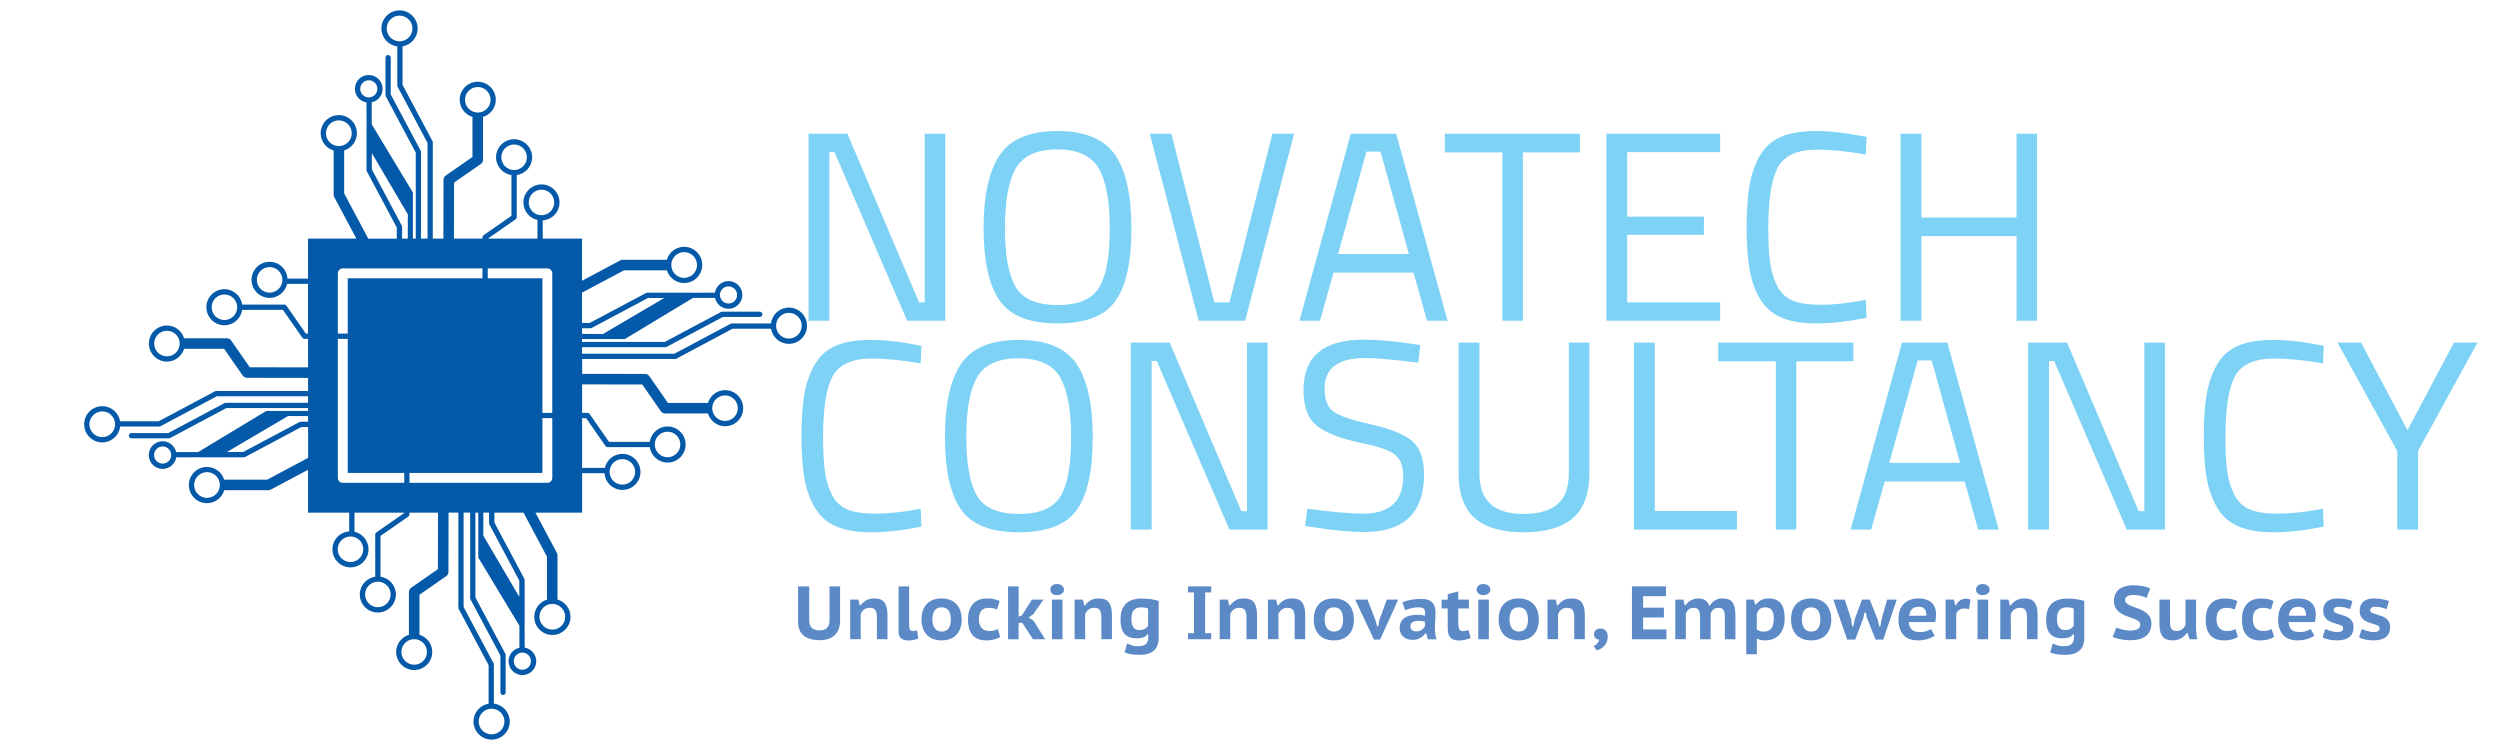 <?xml version="1.0" encoding="utf-8"?>
<!-- Generator: Adobe Illustrator 27.9.1, SVG Export Plug-In . SVG Version: 6.00 Build 0)  -->
<svg version="1.1" id="Layer_1" xmlns="http://www.w3.org/2000/svg" xmlns:xlink="http://www.w3.org/1999/xlink" x="0px" y="0px"
	 viewBox="0 0 1000 300" style="enable-background:new 0 0 1000 300;" xml:space="preserve">
<style type="text/css">
	.st0{fill:#7DD2F6;}
	.st1{fill:#5C8AC7;}
	.st2{fill:#045AA8;}
</style>
<g>
	<g>
		<g>
			<g transform="matrix(1,0,0,1,0,0)">
				<g id="text-0_7_">
					<g>
						<path class="st0" d="M331.73,128.29h-8.32V53.5h15.56l28.64,67.44h2.27V53.5h8.22v74.79h-15.24l-29.07-67.44h-2.05V128.29z
							 M401.98,91.22c0,10.95,1.44,18.82,4.32,23.6c2.88,4.8,8.45,7.2,16.71,7.2c8.24,0,13.79-2.34,16.64-7.03
							c2.84-4.68,4.26-12.54,4.26-23.56c0-11.02-1.48-19.06-4.43-24.1s-8.48-7.56-16.58-7.56c-8.11,0-13.62,2.5-16.54,7.5
							C403.44,72.29,401.98,80.27,401.98,91.22z M452.56,91.44c0,13.33-2.12,22.98-6.38,28.96c-4.25,5.98-11.98,8.97-23.17,8.97
							c-11.21,0-18.94-3.06-23.19-9.19c-4.25-6.12-6.38-15.76-6.38-28.92c0-13.14,2.16-22.91,6.48-29.29
							c4.32-6.37,12-9.55,23.02-9.55c11.02,0,18.72,3.17,23.09,9.51C450.38,68.27,452.56,78.11,452.56,91.44L452.56,91.44z
							 M491.79,120.94l17.18-67.44h8.65l-19.56,74.79h-18.59L459.91,53.5h8.65l17.18,67.44H491.79z M528,128.29h-8.22l20.54-74.79
							h18.16l20.53,74.79h-8.21l-5.4-19.24H533.4L528,128.29z M552.21,60.63h-5.62l-11.35,40.96h28.32L552.21,60.63z M600.95,60.96
							h-23.02V53.5h54.04v7.46h-22.81v67.33h-8.21V60.96z M688.06,128.29h-45.5V53.5h45.5v7.35h-37.18v25.83h30.69v7.24h-30.69
							v27.02h37.18V128.29z M746.31,119.97l0.32,7.13c-7.42,1.51-14.08,2.27-19.99,2.27c-5.91,0-10.68-0.81-14.31-2.44
							c-3.65-1.61-6.46-4.14-8.43-7.57c-1.99-3.41-3.36-7.34-4.11-11.78c-0.76-4.42-1.15-9.95-1.15-16.58
							c0-6.63,0.38-12.2,1.15-16.71c0.75-4.5,2.12-8.47,4.11-11.93c1.97-3.46,4.76-5.98,8.37-7.57c3.6-1.59,8.29-2.38,14.05-2.38
							c5.76,0,12.54,0.79,20.32,2.38l0,0l-0.32,7.02c-7.28-1.3-13.76-1.95-19.45-1.95l0,0c-7.93,0-13.16,2.36-15.71,7.07
							c-2.57,4.73-3.85,12.78-3.85,24.17l0,0c0,5.69,0.24,10.27,0.71,13.73c0.46,3.46,1.38,6.57,2.74,9.34
							c1.37,2.78,3.37,4.76,5.99,5.95c2.64,1.19,6.5,1.79,11.59,1.79C733.4,121.91,739.39,121.27,746.31,119.97z M814.83,128.29
							h-8.22V94.46h-38.04v33.83h-8.32V53.5h8.32v33.5h38.04V53.5h8.22V128.29z"/>
					</g>
					<g>
						<path class="st0" d="M368.26,203.51l0.32,7.13c-7.42,1.51-14.09,2.27-20,2.27c-5.91,0-10.68-0.82-14.31-2.44
							c-3.65-1.61-6.46-4.13-8.43-7.57c-1.99-3.41-3.36-7.34-4.11-11.78c-0.76-4.42-1.15-9.95-1.15-16.58
							c0-6.63,0.38-12.2,1.15-16.71c0.75-4.5,2.12-8.47,4.11-11.93c1.97-3.46,4.76-5.98,8.36-7.56c3.6-1.58,8.29-2.38,14.05-2.38
							c5.76,0,12.54,0.79,20.32,2.38l0,0l-0.32,7.02c-7.28-1.3-13.76-1.95-19.45-1.95l0,0c-7.93,0-13.17,2.36-15.74,7.07
							c-2.55,4.73-3.83,12.78-3.83,24.17l0,0c0,5.69,0.24,10.27,0.71,13.73c0.46,3.46,1.38,6.57,2.74,9.34
							c1.37,2.78,3.37,4.76,6.01,5.94c2.62,1.19,6.48,1.79,11.56,1.79C355.35,205.46,361.34,204.81,368.26,203.51z M386.52,174.77
							c0,10.95,1.44,18.82,4.32,23.6c2.88,4.8,8.45,7.2,16.71,7.2c8.24,0,13.79-2.34,16.64-7.02c2.84-4.68,4.26-12.54,4.26-23.56
							c0-11.02-1.48-19.06-4.43-24.1c-2.95-5.04-8.48-7.57-16.58-7.57c-8.11,0-13.62,2.5-16.54,7.5
							C387.98,155.83,386.52,163.81,386.52,174.77L386.52,174.77z M437.1,174.98c0,13.33-2.12,22.98-6.38,28.97
							c-4.25,5.98-11.98,8.97-23.17,8.97c-11.21,0-18.94-3.06-23.19-9.19c-4.25-6.12-6.38-15.76-6.38-28.92
							c0-13.14,2.16-22.91,6.48-29.29c4.33-6.37,12-9.55,23.02-9.55c11.02,0,18.72,3.17,23.09,9.51
							C434.93,151.82,437.1,161.65,437.1,174.98z M460.66,211.84h-8.32v-74.79h15.56l28.64,67.44h2.27v-67.44h8.21v74.79h-15.24
							l-29.07-67.44h-2.05V211.84z M546.04,143.21L546.04,143.21c-10.81,0-16.21,4.07-16.21,12.21l0,0c0,4.54,1.25,7.65,3.74,9.34
							c2.48,1.7,7.52,3.39,15.13,5.08c7.59,1.7,12.98,3.9,16.15,6.59c3.17,2.71,4.76,7.16,4.76,13.36l0,0
							c0,15.35-7.96,23.02-23.89,23.02l0,0c-5.26,0-11.85-0.61-19.78-1.84l0,0l-3.89-0.54l0.87-6.92c9.8,1.3,17.25,1.94,22.37,1.94
							l0,0c10.66,0,15.99-5.01,15.99-15.02l0,0c0-4.03-1.17-6.94-3.5-8.71c-2.35-1.76-6.73-3.25-13.14-4.47l0,0
							c-8.43-1.8-14.41-4.13-17.94-6.98c-3.53-2.84-5.3-7.61-5.3-14.31l0,0c0-13.4,8.03-20.1,24.1-20.1l0,0
							c5.26,0,11.56,0.54,18.91,1.62l0,0l3.67,0.54l-0.76,7.02C557.32,143.82,550.22,143.21,546.04,143.21z M591.76,137.05v52.31
							c0,10.81,5.83,16.21,17.51,16.21l0,0c6.05,0,10.61-1.27,13.68-3.83c3.05-2.57,4.58-6.69,4.58-12.38l0,0v-52.31h8.22v52.09
							c0,8.36-2.21,14.41-6.64,18.16c-4.44,3.75-10.98,5.62-19.63,5.62s-15.15-1.87-19.5-5.62c-4.37-3.75-6.55-9.8-6.55-18.16l0,0
							v-52.09H591.76z M694.76,204.38v7.46h-41.18v-74.79h8.32v67.33H694.76z M710.32,144.5H687.3v-7.46h54.04v7.46h-22.81v67.33
							h-8.21V144.5z M748.47,211.84h-8.21l20.53-74.79h18.16l20.54,74.79h-8.22l-5.4-19.24h-31.99L748.47,211.84z M772.68,144.18
							h-5.62l-11.35,40.96h28.32L772.68,144.18z M819.59,211.84h-8.32v-74.79h15.56l28.64,67.44h2.27v-67.44h8.22v74.79h-15.24
							l-29.07-67.44h-2.05V211.84z M929.18,203.51l0.32,7.13c-7.42,1.51-14.09,2.27-19.99,2.27c-5.91,0-10.69-0.82-14.33-2.44
							c-3.63-1.61-6.43-4.13-8.41-7.57c-1.99-3.41-3.36-7.34-4.11-11.78c-0.76-4.42-1.15-9.95-1.15-16.58
							c0-6.63,0.38-12.2,1.15-16.71c0.75-4.5,2.12-8.47,4.11-11.93c1.98-3.46,4.76-5.98,8.37-7.56c3.6-1.58,8.28-2.38,14.05-2.38
							c5.76,0,12.54,0.79,20.32,2.38l0,0l-0.32,7.02c-7.28-1.3-13.76-1.95-19.45-1.95l0,0c-7.93,0-13.16,2.36-15.71,7.07
							c-2.57,4.73-3.85,12.78-3.85,24.17l0,0c0,5.69,0.23,10.27,0.69,13.73c0.47,3.46,1.4,6.57,2.77,9.34
							c1.37,2.78,3.37,4.76,5.99,5.94c2.64,1.19,6.5,1.79,11.59,1.79C916.27,205.46,922.26,204.81,929.18,203.51L929.18,203.51z
							 M967.22,180.38v31.45h-8.32v-31.45l-23.89-43.34h9.4l18.59,35.02l18.59-35.02h9.4L967.22,180.38z"/>
					</g>
				</g>
			</g>
		</g>
		<g>
			<g>
				<path class="st1" d="M520.72,240.79c-0.43-0.51-0.97-0.87-1.63-1.09c-0.65-0.21-1.4-0.32-2.25-0.32c-1.39,0-2.52,0.27-3.38,0.8
					c-0.87,0.54-1.56,1.18-2.08,1.92h-0.45l-0.45-2.27h-3.32v15.86h4.23c0-1.65-0.01-3.31-0.02-4.97c-0.01-1.66-0.01-3.32-0.01-4.97
					c0.24-0.77,0.68-1.4,1.31-1.89c0.64-0.49,1.41-0.74,2.31-0.74c1.07,0,1.81,0.3,2.24,0.91c0.42,0.6,0.63,1.59,0.63,2.96v8.7h4.23
					v-9.58c0-1.31-0.12-2.4-0.35-3.26C521.49,241.99,521.16,241.3,520.72,240.79z"/>
			</g>
			<g>
				<path class="st1" d="M539.59,241.78c-0.66-0.75-1.5-1.34-2.51-1.76c-1.01-0.42-2.19-0.64-3.54-0.64c-2.58,0-4.56,0.75-5.95,2.24
					c-1.39,1.49-2.08,3.54-2.08,6.16c0,1.19,0.16,2.29,0.48,3.31c0.32,1.02,0.82,1.9,1.48,2.66c0.66,0.76,1.5,1.35,2.51,1.77
					c1.01,0.42,2.2,0.64,3.56,0.64c1.27,0,2.4-0.19,3.4-0.57c1-0.38,1.84-0.94,2.52-1.66c0.69-0.72,1.21-1.61,1.57-2.65
					c0.36-1.04,0.54-2.2,0.54-3.49c0-1.21-0.17-2.32-0.5-3.34C540.75,243.43,540.26,242.54,539.59,241.78z M533.55,252.62
					c-0.66,0-1.23-0.13-1.69-0.39s-0.84-0.61-1.13-1.04c-0.29-0.43-0.51-0.94-0.65-1.52c-0.14-0.58-0.21-1.21-0.21-1.87
					c0-1.71,0.33-2.95,0.98-3.72c0.66-0.76,1.56-1.15,2.71-1.15c0.66,0,1.23,0.12,1.7,0.36c0.47,0.24,0.86,0.58,1.15,1.01
					c0.29,0.44,0.5,0.95,0.63,1.55c0.13,0.59,0.2,1.24,0.2,1.94C537.23,251.01,536.01,252.62,533.55,252.62z"/>
			</g>
			<g>
				<polygon class="st1" points="413.46,248.33 411.44,247 413.37,245.61 413.34,245.61 417.39,239.84 412.74,239.84 408.78,246.12 
					407.45,246.7 407.45,234.55 403.22,234.55 403.22,255.7 407.45,255.7 407.45,249.11 408.9,249.11 413.19,255.7 418.09,255.7 
					413.44,248.33 				"/>
			</g>
			<g>
				<path class="st1" d="M331.81,247.81c0,1.53-0.32,2.63-0.97,3.31c-0.65,0.68-1.63,1.02-2.96,1.02c-1.39,0-2.44-0.32-3.14-0.95
					c-0.71-0.63-1.06-1.76-1.06-3.37v-13.26h-4.47v14.08c0,2.48,0.74,4.33,2.23,5.57c1.49,1.24,3.66,1.86,6.5,1.86
					c1.19,0,2.28-0.16,3.28-0.47c1-0.31,1.85-0.79,2.57-1.43c0.71-0.64,1.27-1.47,1.66-2.48c0.39-1.01,0.59-2.2,0.59-3.56v-13.57
					h-4.23V247.81z"/>
			</g>
			<g>
				<path class="st1" d="M573.97,251.41c0-1.13,0.04-2.2,0.12-3.2c0.08-1.01,0.12-2.02,0.12-3.05c0-0.85-0.09-1.62-0.28-2.31
					c-0.19-0.69-0.51-1.29-0.95-1.78c-0.44-0.49-1.04-0.87-1.79-1.13c-0.76-0.26-1.69-0.39-2.8-0.39c-1.41,0-2.77,0.13-4.09,0.39
					c-1.32,0.26-2.44,0.59-3.34,1l1.12,3.2c0.71-0.34,1.52-0.63,2.44-0.87c0.91-0.23,1.85-0.34,2.82-0.34
					c1.05,0,1.76,0.18,2.15,0.54c0.38,0.36,0.57,0.93,0.57,1.69c0,0.3-0.03,0.66-0.09,1.09c-0.22-0.04-0.61-0.11-1.18-0.2
					c-0.57-0.09-1.13-0.14-1.69-0.14c-2.44,0-4.25,0.46-5.45,1.37c-1.2,0.92-1.8,2.27-1.8,4.07c0,0.67,0.13,1.28,0.38,1.84
					c0.25,0.56,0.6,1.05,1.06,1.46c0.45,0.42,1,0.73,1.63,0.95c0.63,0.22,1.33,0.33,2.1,0.33c1.27,0,2.31-0.25,3.11-0.76
					c0.81-0.5,1.47-1.11,1.99-1.81h0.36l0.69,2.36h3.44c-0.22-0.66-0.38-1.36-0.48-2.08C574.02,252.92,573.97,252.18,573.97,251.41z
					 M569.98,250.5c-0.26,0.49-0.67,0.95-1.24,1.39c-0.56,0.44-1.32,0.66-2.27,0.66c-0.71,0-1.26-0.18-1.67-0.54
					c-0.42-0.36-0.62-0.91-0.62-1.63c0-0.58,0.26-1.07,0.79-1.47c0.52-0.39,1.33-0.59,2.42-0.59c0.2,0,0.43,0.01,0.68,0.03
					c0.25,0.02,0.5,0.05,0.75,0.09c0.25,0.04,0.48,0.08,0.69,0.12c0.21,0.04,0.37,0.08,0.46,0.12V250.5z"/>
			</g>
			<g>
				<path class="st1" d="M586.36,252.33c-0.32,0.07-0.72,0.11-1.18,0.11c-0.75,0-1.25-0.28-1.5-0.83c-0.25-0.55-0.37-1.46-0.37-2.73
					v-5.5h4.26v-3.53h-4.26v-3.29l-4.23,1.12v2.18h-2.42v3.53h2.42v7.92c0,1.71,0.36,2.95,1.09,3.73c0.73,0.78,1.87,1.17,3.45,1.17
					c0.78,0,1.59-0.1,2.43-0.3c0.84-0.2,1.58-0.44,2.22-0.72l-0.88-3.17C587.02,252.15,586.68,252.26,586.36,252.33z"/>
			</g>
			<g>
				<polygon class="st1" points="551.76,248 551.31,250.5 550.82,250.5 550.19,248.06 546.99,239.84 542.06,239.84 549.61,255.85 
					552.03,255.85 559.28,239.84 554.72,239.84 				"/>
			</g>
			<g>
				<rect x="591.31" y="239.84" class="st1" width="4.23" height="15.86"/>
			</g>
			<g>
				<path class="st1" d="M353.63,240.79c-0.43-0.51-0.97-0.87-1.63-1.09c-0.65-0.21-1.4-0.32-2.24-0.32c-1.39,0-2.52,0.27-3.39,0.8
					c-0.87,0.54-1.56,1.18-2.08,1.92h-0.45l-0.45-2.27h-3.32v15.86h4.23c0-1.65-0.01-3.31-0.02-4.97c-0.01-1.66-0.01-3.32-0.01-4.97
					c0.24-0.77,0.68-1.4,1.31-1.89c0.64-0.49,1.41-0.74,2.31-0.74c1.07,0,1.81,0.3,2.24,0.91s0.63,1.59,0.63,2.96v8.7h4.23v-9.58
					c0-1.31-0.12-2.4-0.35-3.26C354.4,241.99,354.07,241.3,353.63,240.79z"/>
			</g>
			<g>
				<rect x="420.77" y="239.84" class="st1" width="4.23" height="15.86"/>
			</g>
			<g>
				<path class="st1" d="M365.93,252.36c-0.25,0.05-0.52,0.08-0.8,0.08c-0.99,0-1.48-0.77-1.48-2.3v-15.59h-4.23v18.01
					c0,1.29,0.34,2.22,1.01,2.78c0.68,0.56,1.65,0.85,2.92,0.85c0.79,0,1.55-0.09,2.28-0.25c0.74-0.17,1.31-0.35,1.71-0.53
					l-0.51-3.29C366.48,252.23,366.18,252.31,365.93,252.36z"/>
			</g>
			<g>
				<path class="st1" d="M422.8,233.62c-0.85,0-1.5,0.21-1.96,0.65c-0.46,0.44-0.69,0.97-0.69,1.62c0,0.58,0.23,1.09,0.69,1.51
					c0.46,0.42,1.11,0.64,1.96,0.64c0.86,0,1.55-0.21,2.05-0.64c0.5-0.42,0.75-0.93,0.75-1.51c0-0.62-0.25-1.16-0.75-1.6
					C424.35,233.84,423.66,233.62,422.8,233.62z"/>
			</g>
			<g>
				<path class="st1" d="M397.71,252.18c-0.5,0.15-1.17,0.23-2.01,0.23c-0.71,0-1.32-0.12-1.84-0.36c-0.52-0.24-0.96-0.57-1.3-1
					c-0.34-0.42-0.59-0.91-0.76-1.47c-0.16-0.55-0.24-1.15-0.24-1.79c0-1.63,0.34-2.82,1.01-3.55c0.67-0.73,1.64-1.1,2.91-1.1
					c0.68,0,1.29,0.05,1.8,0.16c0.51,0.11,1.03,0.28,1.55,0.5l1.03-3.38c-0.6-0.3-1.29-0.55-2.07-0.74
					c-0.78-0.19-1.77-0.28-2.98-0.28c-2.48,0-4.36,0.74-5.66,2.22c-1.3,1.48-1.95,3.54-1.95,6.18c0,1.25,0.13,2.38,0.39,3.4
					c0.26,1.02,0.69,1.9,1.29,2.65c0.59,0.75,1.36,1.32,2.3,1.72c0.93,0.4,2.08,0.6,3.46,0.6c1.03,0,2.02-0.12,2.98-0.36
					c0.95-0.24,1.77-0.59,2.46-1.06l-0.97-3.17C398.67,251.82,398.2,252.03,397.71,252.18z"/>
			</g>
			<g>
				<path class="st1" d="M382.68,241.78c-0.66-0.75-1.5-1.34-2.51-1.76c-1.01-0.42-2.19-0.64-3.53-0.64c-2.58,0-4.56,0.75-5.95,2.24
					c-1.39,1.49-2.08,3.54-2.08,6.16c0,1.19,0.16,2.29,0.48,3.31c0.32,1.02,0.82,1.9,1.48,2.66c0.66,0.76,1.5,1.35,2.51,1.77
					c1.01,0.42,2.19,0.64,3.56,0.64c1.27,0,2.4-0.19,3.4-0.57c0.99-0.38,1.83-0.94,2.52-1.66c0.68-0.72,1.21-1.61,1.57-2.65
					c0.36-1.04,0.54-2.2,0.54-3.49c0-1.21-0.16-2.32-0.5-3.34C383.84,243.43,383.34,242.54,382.68,241.78z M376.64,252.62
					c-0.66,0-1.23-0.13-1.69-0.39c-0.46-0.26-0.84-0.61-1.13-1.04c-0.29-0.43-0.51-0.94-0.65-1.52c-0.14-0.58-0.21-1.21-0.21-1.87
					c0-1.71,0.33-2.95,0.98-3.72c0.65-0.76,1.55-1.15,2.7-1.15c0.66,0,1.24,0.12,1.71,0.36c0.47,0.24,0.86,0.58,1.15,1.01
					c0.29,0.44,0.5,0.95,0.64,1.55c0.13,0.59,0.19,1.24,0.19,1.94C380.32,251.01,379.09,252.62,376.64,252.62z"/>
			</g>
			<g>
				<path class="st1" d="M443.42,240.79c-0.44-0.51-0.98-0.87-1.63-1.09c-0.66-0.21-1.41-0.32-2.26-0.32c-1.39,0-2.52,0.27-3.38,0.8
					c-0.87,0.54-1.56,1.18-2.08,1.92h-0.45l-0.45-2.27h-3.32v15.86h4.23c0-1.65,0-3.31-0.01-4.97c-0.01-1.66-0.02-3.32-0.02-4.97
					c0.24-0.77,0.68-1.4,1.32-1.89c0.63-0.49,1.4-0.74,2.31-0.74c1.07,0,1.81,0.3,2.23,0.91c0.42,0.6,0.64,1.59,0.64,2.96v8.7h4.23
					v-9.58c0-1.31-0.12-2.4-0.35-3.26C444.18,241.99,443.85,241.3,443.42,240.79z"/>
			</g>
			<g>
				<path class="st1" d="M501.45,240.79c-0.43-0.51-0.98-0.87-1.63-1.09c-0.66-0.21-1.41-0.32-2.26-0.32c-1.39,0-2.52,0.27-3.38,0.8
					c-0.87,0.54-1.56,1.18-2.08,1.92h-0.45l-0.45-2.27h-3.32v15.86h4.23c0-1.65,0-3.31-0.01-4.97c-0.01-1.66-0.02-3.32-0.02-4.97
					c0.24-0.77,0.68-1.4,1.32-1.89c0.63-0.49,1.4-0.74,2.31-0.74c1.07,0,1.81,0.3,2.24,0.91c0.42,0.6,0.63,1.59,0.63,2.96v8.7h4.23
					v-9.58c0-1.31-0.12-2.4-0.35-3.26C502.21,241.99,501.88,241.3,501.45,240.79z"/>
			</g>
			<g>
				<polygon class="st1" points="475.18,236.97 477.6,236.97 477.6,253.28 475.18,253.28 475.18,255.7 484.48,255.7 484.48,253.28 
					482.07,253.28 482.07,236.97 484.48,236.97 484.48,234.55 475.18,234.55 				"/>
			</g>
			<g>
				<path class="st1" d="M456.66,239.42c-2.8,0-4.91,0.71-6.33,2.12c-1.42,1.41-2.13,3.5-2.13,6.28c0,2.64,0.54,4.55,1.62,5.74
					c1.08,1.19,2.69,1.78,4.85,1.78c1.05,0,1.92-0.12,2.63-0.36c0.71-0.24,1.26-0.66,1.66-1.24h0.36v1.18
					c0,0.54-0.06,1.04-0.19,1.48c-0.13,0.44-0.36,0.82-0.68,1.14c-0.32,0.31-0.75,0.54-1.3,0.71c-0.54,0.16-1.23,0.24-2.05,0.24
					c-0.99,0-1.82-0.12-2.51-0.37c-0.69-0.25-1.27-0.5-1.75-0.74c0,0-0.01,0.03-0.03,0.09c-0.02,0.06-0.06,0.21-0.12,0.45
					c-0.06,0.24-0.15,0.6-0.28,1.08c-0.13,0.47-0.33,1.11-0.59,1.92c0.52,0.26,1.26,0.5,2.22,0.71c0.96,0.21,2.22,0.31,3.79,0.31
					c2.44,0,4.32-0.55,5.65-1.66c1.33-1.11,1.99-2.83,1.99-5.17v-14.74c-0.74-0.24-1.7-0.46-2.85-0.65
					C459.45,239.51,458.13,239.42,456.66,239.42z M459.23,250.26c-0.26,0.5-0.69,0.93-1.28,1.27c-0.6,0.34-1.36,0.51-2.28,0.51
					c-0.95,0-1.7-0.35-2.27-1.06c-0.56-0.71-0.84-1.82-0.84-3.36c0-1.67,0.33-2.87,1-3.59c0.67-0.73,1.61-1.09,2.84-1.09
					c1.15,0,2.09,0.16,2.84,0.49V250.26z"/>
			</g>
			<g>
				<path class="st1" d="M826.92,239.42c-2.8,0-4.91,0.71-6.33,2.12c-1.42,1.41-2.13,3.5-2.13,6.28c0,2.64,0.54,4.55,1.62,5.74
					c1.08,1.19,2.69,1.78,4.85,1.78c1.05,0,1.92-0.12,2.63-0.36c0.71-0.24,1.26-0.66,1.66-1.24h0.36v1.18
					c0,0.54-0.07,1.04-0.19,1.48c-0.13,0.44-0.36,0.82-0.68,1.14c-0.32,0.31-0.76,0.54-1.3,0.71c-0.54,0.16-1.23,0.24-2.06,0.24
					c-0.99,0-1.82-0.12-2.51-0.37c-0.69-0.25-1.27-0.5-1.75-0.74c0,0-0.01,0.03-0.03,0.09c-0.02,0.06-0.06,0.21-0.12,0.45
					c-0.06,0.24-0.16,0.6-0.29,1.08c-0.13,0.47-0.33,1.11-0.59,1.92c0.52,0.26,1.26,0.5,2.22,0.71c0.95,0.21,2.22,0.31,3.79,0.31
					c2.44,0,4.32-0.55,5.65-1.66c1.33-1.11,1.99-2.83,1.99-5.17v-14.74c-0.74-0.24-1.7-0.46-2.85-0.65
					C829.7,239.51,828.39,239.42,826.92,239.42z M829.48,250.26c-0.26,0.5-0.69,0.93-1.28,1.27c-0.6,0.34-1.36,0.51-2.28,0.51
					c-0.95,0-1.7-0.35-2.27-1.06c-0.56-0.71-0.85-1.82-0.85-3.36c0-1.67,0.33-2.87,1-3.59c0.66-0.73,1.61-1.09,2.84-1.09
					c1.15,0,2.09,0.16,2.84,0.49V250.26z"/>
			</g>
			<g>
				<path class="st1" d="M857.83,244.66c-0.77-0.49-1.61-0.9-2.52-1.21c-0.91-0.31-1.75-0.62-2.53-0.94
					c-0.77-0.31-1.42-0.65-1.94-1.03c-0.52-0.37-0.79-0.87-0.79-1.49s0.28-1.11,0.83-1.47c0.56-0.35,1.34-0.53,2.35-0.53
					c0.56,0,1.12,0.03,1.66,0.1c0.54,0.07,1.06,0.16,1.54,0.27c0.48,0.11,0.91,0.25,1.28,0.39c0.38,0.15,0.68,0.3,0.93,0.44
					l1.42-3.75c-0.76-0.42-1.75-0.75-2.95-0.99c-1.2-0.23-2.46-0.34-3.79-0.34c-1.15,0-2.2,0.13-3.16,0.39
					c-0.95,0.26-1.77,0.65-2.45,1.16c-0.67,0.52-1.2,1.17-1.57,1.97c-0.37,0.8-0.56,1.72-0.56,2.77c0,1.23,0.26,2.23,0.79,2.99
					c0.52,0.77,1.17,1.4,1.94,1.9c0.78,0.51,1.62,0.91,2.53,1.21c0.91,0.3,1.75,0.6,2.52,0.91c0.78,0.3,1.43,0.63,1.95,0.99
					c0.52,0.36,0.79,0.86,0.79,1.48c0,0.8-0.35,1.4-1.05,1.78c-0.69,0.38-1.7,0.57-3.03,0.57c-0.56,0-1.12-0.04-1.68-0.12
					c-0.55-0.08-1.07-0.19-1.55-0.32c-0.48-0.13-0.92-0.26-1.32-0.4c-0.39-0.14-0.7-0.27-0.92-0.39l-1.48,3.78
					c0.28,0.14,0.66,0.28,1.13,0.43c0.47,0.15,1.03,0.29,1.65,0.42c0.63,0.13,1.3,0.24,2.04,0.34c0.74,0.09,1.52,0.13,2.35,0.13
					c1.23,0,2.36-0.13,3.38-0.39c1.03-0.26,1.91-0.67,2.64-1.23c0.74-0.55,1.31-1.25,1.71-2.1c0.4-0.84,0.6-1.85,0.6-3.02
					c0-1.17-0.26-2.12-0.79-2.87C859.26,245.77,858.61,245.15,857.83,244.66z"/>
			</g>
			<g>
				<path class="st1" d="M878.42,250.86v-11.03h-4.23v10.12c-0.28,0.7-0.73,1.29-1.33,1.75c-0.6,0.46-1.35,0.69-2.23,0.69
					c-1.03,0-1.72-0.3-2.09-0.9c-0.36-0.6-0.54-1.56-0.54-2.87v-8.79h-4.23v9.7c0,1.25,0.12,2.3,0.35,3.14
					c0.23,0.85,0.57,1.52,1.03,2.04c0.45,0.52,1.01,0.88,1.67,1.11c0.66,0.22,1.43,0.33,2.3,0.33c1.25,0,2.36-0.28,3.32-0.83
					c0.97-0.55,1.71-1.25,2.24-2.1h0.33l0.81,2.48h3.11c-0.16-0.68-0.29-1.45-0.37-2.3C878.47,252.56,878.42,251.71,878.42,250.86z"
					/>
			</g>
			<g>
				<path class="st1" d="M813.67,240.79c-0.44-0.51-0.98-0.87-1.63-1.09c-0.66-0.21-1.41-0.32-2.25-0.32c-1.39,0-2.52,0.27-3.38,0.8
					c-0.87,0.54-1.56,1.18-2.08,1.92h-0.45l-0.45-2.27h-3.32v15.86h4.23c0-1.65,0-3.31-0.01-4.97c-0.01-1.66-0.02-3.32-0.02-4.97
					c0.24-0.77,0.68-1.4,1.32-1.89c0.63-0.49,1.4-0.74,2.31-0.74c1.07,0,1.81,0.3,2.23,0.91c0.42,0.6,0.64,1.59,0.64,2.96v8.7h4.23
					v-9.58c0-1.31-0.12-2.4-0.34-3.26C814.43,241.99,814.1,241.3,813.67,240.79z"/>
			</g>
			<g>
				<path class="st1" d="M793.05,233.62c-0.85,0-1.5,0.21-1.96,0.65c-0.46,0.44-0.69,0.97-0.69,1.62c0,0.58,0.23,1.09,0.69,1.51
					c0.46,0.42,1.12,0.64,1.96,0.64c0.87,0,1.55-0.21,2.06-0.64c0.5-0.42,0.75-0.93,0.75-1.51c0-0.62-0.25-1.16-0.75-1.6
					C794.6,233.84,793.92,233.62,793.05,233.62z"/>
			</g>
			<g>
				<path class="st1" d="M892.76,252.18c-0.5,0.15-1.17,0.23-2.01,0.23c-0.7,0-1.32-0.12-1.84-0.36c-0.52-0.24-0.96-0.57-1.3-1
					c-0.34-0.42-0.59-0.91-0.76-1.47c-0.16-0.55-0.24-1.15-0.24-1.79c0-1.63,0.34-2.82,1.02-3.55c0.67-0.73,1.64-1.1,2.91-1.1
					c0.68,0,1.29,0.05,1.8,0.16c0.51,0.11,1.03,0.28,1.55,0.5l1.03-3.38c-0.6-0.3-1.29-0.55-2.07-0.74
					c-0.78-0.19-1.77-0.28-2.98-0.28c-2.48,0-4.36,0.74-5.66,2.22c-1.3,1.48-1.95,3.54-1.95,6.18c0,1.25,0.13,2.38,0.39,3.4
					c0.26,1.02,0.69,1.9,1.29,2.65c0.59,0.75,1.36,1.32,2.3,1.72c0.93,0.4,2.09,0.6,3.46,0.6c1.03,0,2.02-0.12,2.98-0.36
					c0.95-0.24,1.77-0.59,2.46-1.06l-0.97-3.17C893.72,251.82,893.25,252.03,892.76,252.18z"/>
			</g>
			<g>
				<path class="st1" d="M955.54,248.67c-0.33-0.57-0.75-1.04-1.26-1.4c-0.5-0.36-1.06-0.65-1.67-0.86
					c-0.62-0.21-1.21-0.39-1.77-0.56c-0.76-0.22-1.41-0.45-1.94-0.68c-0.53-0.23-0.8-0.58-0.8-1.04c0-0.52,0.17-0.89,0.51-1.11
					c0.34-0.21,0.87-0.31,1.57-0.31c0.85,0,1.68,0.1,2.5,0.31c0.81,0.21,1.48,0.42,2.01,0.62l0.88-3.2
					c-0.64-0.28-1.49-0.53-2.55-0.74c-1.06-0.21-2.19-0.32-3.4-0.32c-1.85,0-3.27,0.42-4.26,1.25c-0.99,0.84-1.48,2.05-1.48,3.65
					c0,0.93,0.17,1.69,0.5,2.29c0.33,0.6,0.75,1.09,1.27,1.46c0.51,0.37,1.08,0.67,1.69,0.89c0.61,0.22,1.2,0.41,1.76,0.58
					c0.77,0.22,1.41,0.45,1.93,0.67c0.52,0.23,0.79,0.59,0.79,1.08c0,0.6-0.2,1.02-0.59,1.24c-0.39,0.22-0.94,0.33-1.65,0.33
					c-0.46,0-0.92-0.04-1.37-0.12c-0.45-0.08-0.9-0.18-1.33-0.3c-0.44-0.12-0.84-0.25-1.21-0.39c-0.38-0.14-0.7-0.28-0.98-0.42
					l-1.06,3.32c0.64,0.4,1.48,0.71,2.51,0.93c1.03,0.21,2.14,0.31,3.32,0.31c2.2,0,3.84-0.46,4.94-1.39
					c1.1-0.93,1.64-2.23,1.64-3.93C956.03,249.97,955.87,249.25,955.54,248.67z"/>
			</g>
			<g>
				<rect x="791.03" y="239.84" class="st1" width="4.23" height="15.86"/>
			</g>
			<g>
				<path class="st1" d="M907.26,252.18c-0.49,0.15-1.16,0.23-2.01,0.23c-0.7,0-1.32-0.12-1.84-0.36c-0.52-0.24-0.96-0.57-1.3-1
					c-0.34-0.42-0.59-0.91-0.75-1.47c-0.16-0.55-0.24-1.15-0.24-1.79c0-1.63,0.34-2.82,1.01-3.55c0.68-0.73,1.65-1.1,2.92-1.1
					c0.69,0,1.28,0.05,1.79,0.16c0.52,0.11,1.04,0.28,1.56,0.5l1.03-3.38c-0.6-0.3-1.3-0.55-2.07-0.74
					c-0.77-0.19-1.76-0.28-2.97-0.28c-2.48,0-4.37,0.74-5.67,2.22c-1.3,1.48-1.94,3.54-1.94,6.18c0,1.25,0.13,2.38,0.39,3.4
					c0.26,1.02,0.69,1.9,1.28,2.65c0.6,0.75,1.36,1.32,2.3,1.72c0.94,0.4,2.09,0.6,3.46,0.6c1.03,0,2.02-0.12,2.97-0.36
					c0.96-0.24,1.78-0.59,2.46-1.06l-0.97-3.17C908.22,251.82,907.75,252.03,907.26,252.18z"/>
			</g>
			<g>
				<path class="st1" d="M939.69,247.27c-0.5-0.36-1.06-0.65-1.67-0.86c-0.62-0.21-1.21-0.39-1.77-0.56
					c-0.77-0.22-1.41-0.45-1.95-0.68c-0.54-0.23-0.8-0.58-0.8-1.04c0-0.52,0.17-0.89,0.51-1.11c0.34-0.21,0.87-0.31,1.57-0.31
					c0.85,0,1.68,0.1,2.5,0.31c0.81,0.21,1.48,0.42,2.01,0.62l0.88-3.2c-0.64-0.28-1.49-0.53-2.55-0.74
					c-1.06-0.21-2.19-0.32-3.4-0.32c-1.85,0-3.27,0.42-4.26,1.25c-0.99,0.84-1.48,2.05-1.48,3.65c0,0.93,0.17,1.69,0.5,2.29
					c0.33,0.6,0.75,1.09,1.27,1.46c0.51,0.37,1.08,0.67,1.69,0.89c0.61,0.22,1.2,0.41,1.76,0.58c0.77,0.22,1.41,0.45,1.93,0.67
					c0.52,0.23,0.79,0.59,0.79,1.08c0,0.6-0.2,1.02-0.59,1.24c-0.39,0.22-0.95,0.33-1.65,0.33c-0.46,0-0.92-0.04-1.37-0.12
					c-0.45-0.08-0.9-0.18-1.33-0.3c-0.43-0.12-0.84-0.25-1.21-0.39c-0.37-0.14-0.7-0.28-0.98-0.42l-1.06,3.32
					c0.64,0.4,1.48,0.71,2.51,0.93c1.03,0.21,2.13,0.31,3.32,0.31c2.19,0,3.84-0.46,4.94-1.39c1.1-0.93,1.64-2.23,1.64-3.93
					c0-0.87-0.16-1.59-0.5-2.16C940.61,248.1,940.19,247.63,939.69,247.27z"/>
			</g>
			<g>
				<path class="st1" d="M924.16,240.76c-0.65-0.49-1.38-0.84-2.21-1.06c-0.82-0.21-1.66-0.32-2.51-0.32c-2.6,0-4.61,0.71-6.04,2.13
					c-1.43,1.42-2.14,3.51-2.14,6.27c0,2.6,0.63,4.64,1.9,6.13c1.27,1.49,3.26,2.24,5.98,2.24c1.35,0,2.61-0.19,3.79-0.56
					c1.18-0.37,2.11-0.82,2.8-1.34l-1.45-2.66c-0.4,0.28-0.98,0.56-1.74,0.83c-0.75,0.28-1.6,0.41-2.55,0.41
					c-1.57,0-2.71-0.33-3.4-0.98c-0.69-0.65-1.09-1.66-1.19-3.03h10.58c0.12-0.54,0.21-1.07,0.25-1.57
					c0.05-0.51,0.08-0.97,0.08-1.39c0-1.23-0.2-2.26-0.59-3.1C925.33,241.92,924.81,241.25,924.16,240.76z M922.38,246.3h-6.83
					c0.1-1.05,0.45-1.91,1.06-2.59c0.6-0.67,1.53-1.01,2.78-1.01c1.11,0,1.9,0.32,2.39,0.97
					C922.26,244.32,922.46,245.2,922.38,246.3z"/>
			</g>
			<g>
				<path class="st1" d="M784.03,240.14c-0.67,0.44-1.21,1.08-1.61,1.9h-0.39l-0.45-2.21h-3.32v15.86h4.23v-10.06
					c0.18-0.65,0.56-1.18,1.13-1.6c0.58-0.42,1.31-0.64,2.19-0.64c0.6,0,1.21,0.1,1.81,0.3l0.6-3.9c-0.71-0.22-1.33-0.33-1.87-0.33
					C785.48,239.48,784.71,239.7,784.03,240.14z"/>
			</g>
			<g>
				<path class="st1" d="M640.16,251.41c-0.72,0-1.33,0.21-1.81,0.61c-0.48,0.42-0.73,0.96-0.73,1.65c0,0.79,0.22,1.35,0.66,1.7
					c0.44,0.36,0.91,0.5,1.39,0.44c-0.08,0.57-0.33,1.09-0.74,1.59c-0.41,0.49-0.9,0.83-1.46,1.01l1.21,1.76
					c0.42-0.12,0.89-0.31,1.39-0.56c0.5-0.25,0.98-0.6,1.43-1.03c0.45-0.43,0.83-0.98,1.14-1.65c0.3-0.66,0.45-1.47,0.45-2.42
					c0-0.91-0.26-1.65-0.79-2.23C641.78,251.7,641.06,251.41,640.16,251.41z"/>
			</g>
			<g>
				<polygon class="st1" points="657.25,247 665.56,247 665.56,243.07 657.25,243.07 657.25,238.48 666.41,238.48 666.41,234.55 
					652.78,234.55 652.78,255.7 666.56,255.7 666.56,251.77 657.25,251.77 				"/>
			</g>
			<g>
				<path class="st1" d="M692.93,240.86c-0.42-0.54-0.97-0.93-1.64-1.15c-0.68-0.22-1.5-0.33-2.46-0.33c-1.11,0-2.08,0.27-2.91,0.82
					c-0.84,0.54-1.55,1.3-2.13,2.27c-0.42-1.11-0.99-1.9-1.7-2.38c-0.72-0.47-1.61-0.71-2.68-0.71c-0.65,0-1.22,0.08-1.74,0.22
					c-0.51,0.15-0.98,0.35-1.39,0.59c-0.42,0.24-0.79,0.52-1.13,0.85c-0.34,0.32-0.65,0.65-0.91,1h-0.39l-0.48-2.21h-3.26v15.86
					h4.23v-10.33c0.28-0.66,0.67-1.2,1.18-1.62c0.5-0.41,1.18-0.61,2.02-0.61c1.01,0,1.67,0.33,2,1c0.32,0.66,0.48,1.76,0.48,3.29
					v8.28h4.23v-10.12c0.22-0.77,0.59-1.37,1.11-1.8c0.51-0.43,1.19-0.65,2.04-0.65c0.54,0,0.98,0.08,1.32,0.25
					c0.33,0.17,0.59,0.44,0.77,0.79c0.18,0.35,0.3,0.78,0.36,1.28c0.06,0.51,0.09,1.09,0.09,1.75v8.49h4.23v-9.15
					c0-1.39-0.09-2.55-0.28-3.47C693.66,242.15,693.36,241.41,692.93,240.86z"/>
			</g>
			<g>
				<path class="st1" d="M632.56,240.79c-0.44-0.51-0.98-0.87-1.63-1.09c-0.66-0.21-1.41-0.32-2.25-0.32c-1.39,0-2.52,0.27-3.38,0.8
					c-0.87,0.54-1.56,1.18-2.08,1.92h-0.45l-0.45-2.27h-3.32v15.86h4.23c0-1.65,0-3.31-0.01-4.97c-0.01-1.66-0.02-3.32-0.02-4.97
					c0.24-0.77,0.68-1.4,1.32-1.89c0.63-0.49,1.4-0.74,2.31-0.74c1.07,0,1.81,0.3,2.23,0.91c0.42,0.6,0.64,1.59,0.64,2.96v8.7h4.23
					v-9.58c0-1.31-0.11-2.4-0.34-3.26C633.33,241.99,632.99,241.3,632.56,240.79z"/>
			</g>
			<g>
				<path class="st1" d="M593.33,233.62c-0.85,0-1.5,0.21-1.97,0.65c-0.46,0.44-0.69,0.97-0.69,1.62c0,0.58,0.23,1.09,0.69,1.51
					c0.46,0.42,1.12,0.64,1.97,0.64c0.87,0,1.55-0.21,2.05-0.64c0.5-0.42,0.75-0.93,0.75-1.51c0-0.62-0.25-1.16-0.75-1.6
					C594.88,233.84,594.2,233.62,593.33,233.62z"/>
			</g>
			<g>
				<path class="st1" d="M613.54,241.78c-0.66-0.75-1.5-1.34-2.51-1.76c-1.01-0.42-2.19-0.64-3.54-0.64c-2.58,0-4.56,0.75-5.95,2.24
					c-1.39,1.49-2.08,3.54-2.08,6.16c0,1.19,0.16,2.29,0.48,3.31c0.32,1.02,0.82,1.9,1.49,2.66c0.66,0.76,1.49,1.35,2.5,1.77
					c1.01,0.42,2.2,0.64,3.56,0.64c1.27,0,2.41-0.19,3.4-0.57c0.99-0.38,1.84-0.94,2.52-1.66c0.69-0.72,1.21-1.61,1.58-2.65
					c0.36-1.04,0.54-2.2,0.54-3.49c0-1.21-0.16-2.32-0.5-3.34C614.71,243.43,614.21,242.54,613.54,241.78z M607.5,252.62
					c-0.66,0-1.23-0.13-1.69-0.39c-0.47-0.26-0.85-0.61-1.14-1.04c-0.29-0.43-0.51-0.94-0.65-1.52c-0.14-0.58-0.21-1.21-0.21-1.87
					c0-1.71,0.33-2.95,0.98-3.72c0.66-0.76,1.56-1.15,2.7-1.15c0.67,0,1.24,0.12,1.71,0.36c0.47,0.24,0.85,0.58,1.15,1.01
					c0.29,0.44,0.51,0.95,0.64,1.55c0.13,0.59,0.19,1.24,0.19,1.94C611.18,251.01,609.96,252.62,607.5,252.62z"/>
			</g>
			<g>
				<path class="st1" d="M707.47,239.38c-1.11,0-2.07,0.2-2.9,0.6c-0.82,0.4-1.55,1.01-2.18,1.81h-0.36l-0.51-1.96h-3.02v21.87h4.23
					v-6.26c0.5,0.22,1.01,0.4,1.51,0.53c0.5,0.13,1.1,0.19,1.78,0.19c1.27,0,2.39-0.21,3.37-0.62c0.98-0.41,1.8-1.01,2.46-1.78
					c0.67-0.77,1.17-1.7,1.51-2.78c0.34-1.08,0.51-2.28,0.51-3.61c0-2.78-0.53-4.81-1.6-6.09
					C711.2,240.02,709.6,239.38,707.47,239.38z M708.52,251.36c-0.66,0.86-1.68,1.29-3.05,1.29c-0.64,0-1.18-0.08-1.6-0.24
					c-0.42-0.16-0.8-0.38-1.15-0.66v-6.16c0.28-0.91,0.68-1.58,1.21-2.01c0.52-0.43,1.27-0.65,2.23-0.65c1.21,0,2.07,0.39,2.58,1.16
					c0.52,0.78,0.77,1.84,0.77,3.19C709.52,249.14,709.19,250.51,708.52,251.36z"/>
			</g>
			<g>
				<path class="st1" d="M772.3,240.76c-0.65-0.49-1.38-0.84-2.21-1.06c-0.82-0.21-1.66-0.32-2.51-0.32c-2.6,0-4.61,0.71-6.04,2.13
					c-1.43,1.42-2.14,3.51-2.14,6.27c0,2.6,0.64,4.64,1.9,6.13c1.27,1.49,3.26,2.24,5.98,2.24c1.35,0,2.61-0.19,3.79-0.56
					c1.18-0.37,2.11-0.82,2.79-1.34l-1.45-2.66c-0.4,0.28-0.98,0.56-1.74,0.83c-0.76,0.28-1.61,0.41-2.56,0.41
					c-1.57,0-2.7-0.33-3.4-0.98c-0.7-0.65-1.1-1.66-1.2-3.03h10.58c0.12-0.54,0.21-1.07,0.26-1.57c0.05-0.51,0.07-0.97,0.07-1.39
					c0-1.23-0.2-2.26-0.59-3.1C773.46,241.92,772.94,241.25,772.3,240.76z M770.51,246.3h-6.83c0.1-1.05,0.45-1.91,1.06-2.59
					c0.6-0.67,1.53-1.01,2.78-1.01c1.11,0,1.9,0.32,2.39,0.97C770.39,244.32,770.59,245.2,770.51,246.3z"/>
			</g>
			<g>
				<path class="st1" d="M753.72,243.84c-0.38,1.32-0.75,2.66-1.12,4.01l-0.45,2.69h-0.45l-0.6-2.66c-0.54-1.33-1.08-2.67-1.6-4.02
					c-0.52-1.35-1.06-2.69-1.6-4.02h-3.11l-2.87,7.79l-0.6,2.96h-0.45l-0.42-2.93l-2.54-7.82h-4.59l5.56,16.01h3.2l3.29-8.7
					c0.06-0.34,0.13-0.69,0.21-1.04c0.08-0.35,0.15-0.7,0.21-1.04h0.54l0.42,2.05c0.54,1.39,1.13,2.85,1.75,4.36
					c0.63,1.53,1.21,2.98,1.75,4.37h3.05l5.41-16.01h-3.87C754.47,241.19,754.1,242.52,753.72,243.84z"/>
			</g>
			<g>
				<path class="st1" d="M730.49,241.78c-0.66-0.75-1.5-1.34-2.51-1.76c-1.01-0.42-2.19-0.64-3.53-0.64c-2.58,0-4.56,0.75-5.95,2.24
					c-1.39,1.49-2.08,3.54-2.08,6.16c0,1.19,0.16,2.29,0.49,3.31c0.32,1.02,0.81,1.9,1.48,2.66c0.66,0.76,1.5,1.35,2.51,1.77
					c1.01,0.42,2.2,0.64,3.57,0.64c1.27,0,2.4-0.19,3.4-0.57c1-0.38,1.84-0.94,2.52-1.66c0.68-0.72,1.21-1.61,1.57-2.65
					c0.36-1.04,0.54-2.2,0.54-3.49c0-1.21-0.16-2.32-0.5-3.34C731.65,243.43,731.15,242.54,730.49,241.78z M724.45,252.62
					c-0.67,0-1.23-0.13-1.69-0.39c-0.46-0.26-0.84-0.61-1.13-1.04c-0.29-0.43-0.51-0.94-0.65-1.52c-0.14-0.58-0.21-1.21-0.21-1.87
					c0-1.71,0.33-2.95,0.98-3.72c0.66-0.76,1.56-1.15,2.71-1.15c0.66,0,1.23,0.12,1.7,0.36c0.47,0.24,0.86,0.58,1.15,1.01
					c0.29,0.44,0.51,0.95,0.63,1.55c0.13,0.59,0.2,1.24,0.2,1.94C728.13,251.01,726.9,252.62,724.45,252.62z"/>
			</g>
		</g>
	</g>
	<path class="st2" d="M315.55,123.03c-3.69,0-6.71,2.79-7.16,6.36h-15.91l-22.73,12.1h-36.93v-2.62h33.36c0.17,0,0.34-0.04,0.5-0.12
		l22.5-11.98h14.73c0.58,0,1.05-0.47,1.05-1.05c0-0.58-0.47-1.05-1.05-1.05H288.9c-0.17,0-0.34,0.04-0.49,0.12l-22.5,11.98h-33.1
		v-1.14h17.12l27.28-16.46h8.8c0.55,2.48,2.76,4.34,5.4,4.34c3.06,0,5.54-2.49,5.54-5.54s-2.48-5.54-5.54-5.54
		c-2.74,0-5.01,2.01-5.45,4.63l-9.24,0.03c-0.03,0-0.06-0.02-0.09-0.02h-17.71c-0.17,0-0.34,0.04-0.5,0.12l-22.5,11.98h-3.12v-12.1
		l16.79-8.94h17.17c0.93,2.94,3.64,5.09,6.89,5.09c4,0,7.25-3.25,7.25-7.25c0-4-3.25-7.25-7.25-7.25c-3.28,0-6.03,2.2-6.92,5.2
		h-17.66c-0.34,0-0.68,0.08-0.99,0.25l-15.28,8.14V95.45H217.1v-7.3c3.74-0.26,6.71-3.36,6.71-7.17c0-3.98-3.24-7.22-7.22-7.22
		s-7.22,3.24-7.22,7.22c0,3.43,2.41,6.29,5.62,7.02v7.44h-19.83l11.08-7.71c0.28-0.2,0.45-0.52,0.45-0.86V70.02
		c3.48-0.51,6.17-3.49,6.17-7.11c0-3.98-3.24-7.22-7.22-7.22c-3.98,0-7.22,3.24-7.22,7.22c0,3.62,2.69,6.6,6.16,7.11v16.31
		l-11.14,7.75c-0.28,0.2-0.45,0.52-0.45,0.86v0.51h-11.4l0.03-22.4l10.69-7.44c0.57-0.39,0.9-1.04,0.9-1.73V46.78
		c2.95-0.91,5.11-3.62,5.11-6.87c0-3.98-3.24-7.22-7.22-7.22c-3.98,0-7.22,3.24-7.22,7.22c0,3.24,2.16,5.96,5.11,6.87v16.01
		l-10.69,7.43c-0.56,0.39-0.9,1.04-0.9,1.72l-0.04,23.51h-4.24V56.68l-12.1-22.73V18.53c3.42-0.58,6.04-3.55,6.04-7.13
		c0-4-3.25-7.25-7.25-7.25c-4,0-7.25,3.25-7.25,7.25c0,3.69,2.79,6.72,6.36,7.16v15.91l12.1,22.73v38.25h-2.62V60.78
		c0-0.17-0.04-0.34-0.12-0.49l-11.98-22.5V23.06c0-0.58-0.47-1.05-1.05-1.05c-0.58,0-1.05,0.47-1.05,1.05v14.99
		c0,0.17,0.04,0.34,0.12,0.49l11.98,22.5v34.41h-1.14V77.02l-16.46-27.28v-8.8c2.48-0.55,4.34-2.76,4.34-5.4
		c0-3.05-2.49-5.54-5.54-5.54s-5.54,2.48-5.54,5.54c0,2.74,2.01,5.01,4.63,5.45l0.04,9.24c0,0.03-0.02,0.06-0.02,0.09v17.71
		c0,0.17,0.04,0.34,0.12,0.49l11.98,22.5v4.44h-11.4l-9.64-18.11V60.18c2.94-0.93,5.09-3.64,5.09-6.89c0-4-3.25-7.25-7.25-7.25
		s-7.25,3.25-7.25,7.25c0,3.28,2.2,6.03,5.2,6.92v17.66c0,0.34,0.08,0.68,0.25,0.99l8.84,16.59h-19.34v15.98h-8.21
		c-0.26-3.74-3.36-6.71-7.17-6.71c-3.98,0-7.22,3.24-7.22,7.22c0,3.98,3.24,7.22,7.22,7.22c3.43,0,6.29-2.41,7.02-5.62h8.35v19.89
		h-0.87l-7.75-11.14c-0.2-0.28-0.52-0.45-0.86-0.45H96.88c-0.51-3.48-3.49-6.17-7.11-6.17c-3.98,0-7.22,3.24-7.22,7.22
		c0,3.98,3.24,7.22,7.22,7.22c3.62,0,6.6-2.69,7.11-6.16h16.31l7.75,11.14c0.2,0.28,0.52,0.45,0.86,0.45h1.42v11.4l-23.31-0.04
		l-7.44-10.69c-0.39-0.57-1.04-0.9-1.73-0.9H73.64c-0.91-2.95-3.62-5.11-6.87-5.11c-3.98,0-7.22,3.24-7.22,7.22
		c0,3.98,3.24,7.22,7.22,7.22c3.24,0,5.96-2.16,6.87-5.11h16.01l7.43,10.69c0.39,0.56,1.04,0.9,1.72,0.9l24.42,0.04v5.25H86.19
		l-22.73,12.1H48.04c-0.58-3.42-3.54-6.04-7.13-6.04c-4,0-7.25,3.25-7.25,7.25c0,4,3.25,7.25,7.25,7.25c3.69,0,6.71-2.79,7.16-6.36
		h15.91l22.73-12.1h36.51v2.62H90.29c-0.17,0-0.34,0.04-0.5,0.12l-22.5,11.98H52.57c-0.58,0-1.05,0.47-1.05,1.05
		c0,0.58,0.47,1.05,1.05,1.05h14.99c0.17,0,0.34-0.04,0.49-0.12l22.5-11.98h32.68v1.14h-16.7l-27.28,16.46h-8.8
		c-0.55-2.48-2.76-4.34-5.4-4.34c-3.06,0-5.54,2.49-5.54,5.54s2.48,5.54,5.54,5.54c2.74,0,5.01-2.01,5.45-4.63l9.24-0.04
		c0.03,0,0.06,0.02,0.09,0.02h17.71c0.17,0,0.34-0.04,0.5-0.12l22.5-11.98h2.7v12.32l-16.37,8.72H89.68
		c-0.93-2.94-3.64-5.09-6.89-5.09c-4,0-7.25,3.25-7.25,7.25s3.25,7.25,7.25,7.25c3.28,0,6.03-2.2,6.92-5.2h17.66
		c0.34,0,0.68-0.08,0.99-0.25l14.86-7.91v17.15h16.46v7.5c-3.74,0.27-6.71,3.36-6.71,7.17c0,3.98,3.24,7.22,7.22,7.22
		s7.22-3.24,7.22-7.22c0-3.43-2.41-6.29-5.62-7.03v-7.64h19.89v0.15l-11.14,7.75c-0.28,0.2-0.45,0.52-0.45,0.86v16.86
		c-3.48,0.51-6.17,3.49-6.17,7.11c0,3.98,3.24,7.22,7.22,7.22c3.98,0,7.22-3.24,7.22-7.22c0-3.62-2.69-6.6-6.16-7.11v-16.31
		l11.14-7.75c0.28-0.2,0.45-0.52,0.45-0.86v-0.7h11.4l-0.03,22.6l-10.69,7.43c-0.57,0.39-0.9,1.04-0.9,1.73v17.1
		c-2.95,0.91-5.11,3.63-5.11,6.87c0,3.98,3.24,7.22,7.22,7.22c3.98,0,7.22-3.24,7.22-7.22c0-3.24-2.16-5.96-5.11-6.87V237.9
		l10.69-7.43c0.56-0.39,0.9-1.04,0.9-1.73l0.04-23.7h3.92v38.28l12.1,22.73v15.42c-3.42,0.58-6.04,3.54-6.04,7.13
		c0,4,3.25,7.25,7.25,7.25s7.25-3.25,7.25-7.25c0-3.69-2.79-6.72-6.36-7.16v-15.91l-12.1-22.73v-37.75h2.62v34.18
		c0,0.17,0.04,0.34,0.12,0.5l11.98,22.5v14.73c0,0.58,0.47,1.05,1.05,1.05c0.58,0,1.05-0.47,1.05-1.05v-14.99
		c0-0.17-0.04-0.34-0.12-0.49l-11.98-22.5v-33.91h1.14v17.94l16.46,27.28v8.8c-2.48,0.55-4.34,2.76-4.34,5.4
		c0,3.06,2.49,5.54,5.54,5.54s5.54-2.48,5.54-5.54c0-2.74-2.01-5.01-4.63-5.45l-0.04-9.24c0-0.03,0.02-0.06,0.02-0.09v-17.71
		c0-0.17-0.04-0.34-0.12-0.5l-11.98-22.5v-3.94h11.66l9.38,17.61v17.17c-2.94,0.93-5.09,3.64-5.09,6.89c0,4,3.25,7.25,7.25,7.25
		s7.25-3.25,7.25-7.25c0-3.28-2.2-6.03-5.2-6.92v-17.66c0-0.34-0.08-0.68-0.25-0.99l-8.57-16.1h18.66v-15.79h8.96
		c0.26,3.74,3.36,6.71,7.17,6.71c3.98,0,7.22-3.24,7.22-7.22c0-3.98-3.24-7.22-7.22-7.22c-3.43,0-6.29,2.41-7.03,5.62h-9.1v-19.89
		h1.61l7.75,11.14c0.2,0.28,0.52,0.45,0.86,0.45h16.86c0.51,3.48,3.49,6.17,7.11,6.17c3.98,0,7.22-3.24,7.22-7.22
		c0-3.98-3.24-7.22-7.22-7.22c-3.62,0-6.6,2.69-7.11,6.16h-16.31l-7.75-11.14c-0.2-0.28-0.52-0.45-0.86-0.45h-2.16v-11.4l24.06,0.04
		l7.44,10.69c0.39,0.57,1.04,0.9,1.73,0.9h17.11c0.91,2.95,3.62,5.11,6.87,5.11c3.98,0,7.22-3.24,7.22-7.22
		c0-3.98-3.24-7.22-7.22-7.22c-3.24,0-5.96,2.16-6.87,5.11h-16.01l-7.43-10.69c-0.39-0.56-1.04-0.9-1.72-0.9l-25.16-0.04v-5.93
		h37.46L293,131.5h15.42c0.58,3.42,3.54,6.04,7.13,6.04c4,0,7.25-3.25,7.25-7.25C322.8,126.29,319.55,123.03,315.55,123.03z
		 M291.41,114.55c1.9,0,3.43,1.54,3.43,3.43s-1.54,3.43-3.43,3.43c-1.89,0-3.43-1.54-3.43-3.43S289.52,114.55,291.41,114.55z
		 M273.66,100.85c2.84,0,5.15,2.31,5.15,5.15s-2.31,5.15-5.15,5.15c-2.84,0-5.15-2.31-5.15-5.15S270.83,100.85,273.66,100.85z
		 M200.53,62.91c0-2.82,2.29-5.11,5.11-5.11c2.82,0,5.11,2.29,5.11,5.11s-2.29,5.11-5.11,5.11
		C202.82,68.02,200.53,65.73,200.53,62.91z M186.01,39.91c0-2.82,2.29-5.11,5.11-5.11c2.82,0,5.11,2.29,5.11,5.11
		c0,2.82-2.29,5.11-5.11,5.11C188.3,45.02,186.01,42.73,186.01,39.91z M154.68,11.4c0-2.84,2.31-5.15,5.15-5.15
		c2.84,0,5.15,2.31,5.15,5.15c0,2.68-2.07,4.87-4.7,5.1h-0.89C156.75,16.27,154.68,14.09,154.68,11.4z M130.39,53.29
		c0-2.84,2.31-5.15,5.15-5.15c2.84,0,5.15,2.31,5.15,5.15c0,2.84-2.31,5.15-5.15,5.15C132.7,58.44,130.39,56.13,130.39,53.29z
		 M107.85,117.05c-2.82,0-5.11-2.29-5.11-5.11c0-2.82,2.29-5.11,5.11-5.11c2.82,0,5.11,2.29,5.11,5.11
		C112.96,114.76,110.67,117.05,107.85,117.05z M89.77,128.01c-2.82,0-5.11-2.29-5.11-5.11c0-2.82,2.29-5.11,5.11-5.11
		c2.82,0,5.11,2.29,5.11,5.11C94.88,125.72,92.59,128.01,89.77,128.01z M66.77,142.53c-2.82,0-5.11-2.29-5.11-5.11
		c0-2.82,2.29-5.11,5.11-5.11c2.82,0,5.11,2.29,5.11,5.11C71.89,140.23,69.59,142.53,66.77,142.53z M40.91,174.86
		c-2.84,0-5.15-2.31-5.15-5.15c0-2.84,2.31-5.15,5.15-5.15c2.68,0,4.87,2.07,5.1,4.7v0.9C45.78,172.79,43.6,174.86,40.91,174.86z
		 M65.05,185.45c-1.9,0-3.43-1.54-3.43-3.43c0-1.89,1.54-3.43,3.43-3.43c1.89,0,3.43,1.54,3.43,3.43
		C68.48,183.91,66.94,185.45,65.05,185.45z M82.8,199.15c-2.84,0-5.15-2.31-5.15-5.15c0-2.84,2.31-5.15,5.15-5.15
		c2.84,0,5.15,2.31,5.15,5.15C87.95,196.84,85.64,199.15,82.8,199.15z M156.26,237.78c0,2.82-2.29,5.11-5.11,5.11
		c-2.82,0-5.11-2.29-5.11-5.11c0-2.82,2.29-5.11,5.11-5.11C153.97,232.67,156.26,234.96,156.26,237.78z M170.78,260.78
		c0,2.82-2.29,5.11-5.11,5.11c-2.82,0-5.11-2.29-5.11-5.11c0-2.82,2.29-5.11,5.11-5.11C168.49,255.67,170.78,257.96,170.78,260.78z
		 M201.78,288.6c0,2.84-2.31,5.15-5.15,5.15c-2.84,0-5.15-2.31-5.15-5.15c0-2.68,2.07-4.87,4.7-5.1h0.89
		C199.71,283.73,201.78,285.91,201.78,288.6z M226.08,246.71c0,2.84-2.31,5.14-5.15,5.14c-2.84,0-5.15-2.31-5.15-5.14
		c0-2.84,2.31-5.15,5.15-5.15C223.77,241.56,226.08,243.87,226.08,246.71z M248.94,183.64c2.82,0,5.11,2.29,5.11,5.11
		c0,2.82-2.29,5.11-5.11,5.11c-2.82,0-5.11-2.29-5.11-5.11C243.83,185.93,246.12,183.64,248.94,183.64z M267.02,172.68
		c2.82,0,5.11,2.29,5.11,5.11c0,2.82-2.29,5.11-5.11,5.11c-2.82,0-5.11-2.29-5.11-5.11C261.9,174.97,264.19,172.68,267.02,172.68z
		 M290.01,158.16c2.82,0,5.11,2.29,5.11,5.11c0,2.82-2.29,5.11-5.11,5.11c-2.82,0-5.11-2.29-5.11-5.11
		C284.9,160.46,287.19,158.16,290.01,158.16z M236.2,131.3c0.17,0,0.34-0.04,0.49-0.12l22.5-11.98h6.49l-24.46,14.39l-8.41-0.02
		v-2.27H236.2z M211.48,80.98c0-2.82,2.29-5.11,5.11-5.11c2.82,0,5.11,2.29,5.11,5.11c0,2.82-2.29,5.11-5.11,5.11
		C213.78,86.1,211.48,83.8,211.48,80.98z M144.09,35.54c0-1.89,1.54-3.43,3.43-3.43c1.89,0,3.43,1.54,3.43,3.43
		c0,1.89-1.54,3.43-3.43,3.43C145.63,38.97,144.09,37.43,144.09,35.54z M160.72,90.26l-11.98-22.5v-6.49l14.39,24.46l-0.02,9.72
		h-2.27v-4.7C160.84,90.58,160.8,90.41,160.72,90.26z M120.26,168.7c-0.17,0-0.34,0.04-0.49,0.12l-22.5,11.98h-6.49l24.46-14.39
		l7.99,0.02v2.27H120.26z M145.31,219.7c0,2.82-2.29,5.11-5.11,5.11c-2.82,0-5.11-2.29-5.11-5.11c0-2.82,2.29-5.11,5.11-5.11
		C143.01,214.59,145.31,216.89,145.31,219.7z M161.69,193.13h-24.58c-1.09,0-1.97-0.88-1.97-1.97v-55.62h3.95v53.64h22.6V193.13z
		 M139.09,111.31v22.12h-3.95v-24.1c0-1.09,0.88-1.97,1.97-1.97h55.88v3.95H139.09z M212.37,264.46c0,1.89-1.54,3.43-3.43,3.43
		c-1.89,0-3.43-1.54-3.43-3.43c0-1.89,1.54-3.43,3.43-3.43C210.83,261.03,212.37,262.57,212.37,264.46z M195.74,209.74l11.98,22.5
		v6.49l-14.39-24.46l0.02-9.22h2.27v4.2C195.62,209.42,195.66,209.59,195.74,209.74z M220.91,191.16c0,1.09-0.88,1.97-1.97,1.97
		h-55.14v-3.95h53.17v-21.93h3.95V191.16z M220.91,165.15h-3.95v-53.84H195.1v-3.95h23.84c1.09,0,1.97,0.88,1.97,1.97V165.15z
		 M315.55,135.43c-2.68,0-4.87-2.07-5.1-4.7v-0.89c0.23-2.63,2.41-4.7,5.1-4.7c2.84,0,5.15,2.31,5.15,5.15
		C320.7,133.12,318.39,135.43,315.55,135.43z"/>
</g>
</svg>
